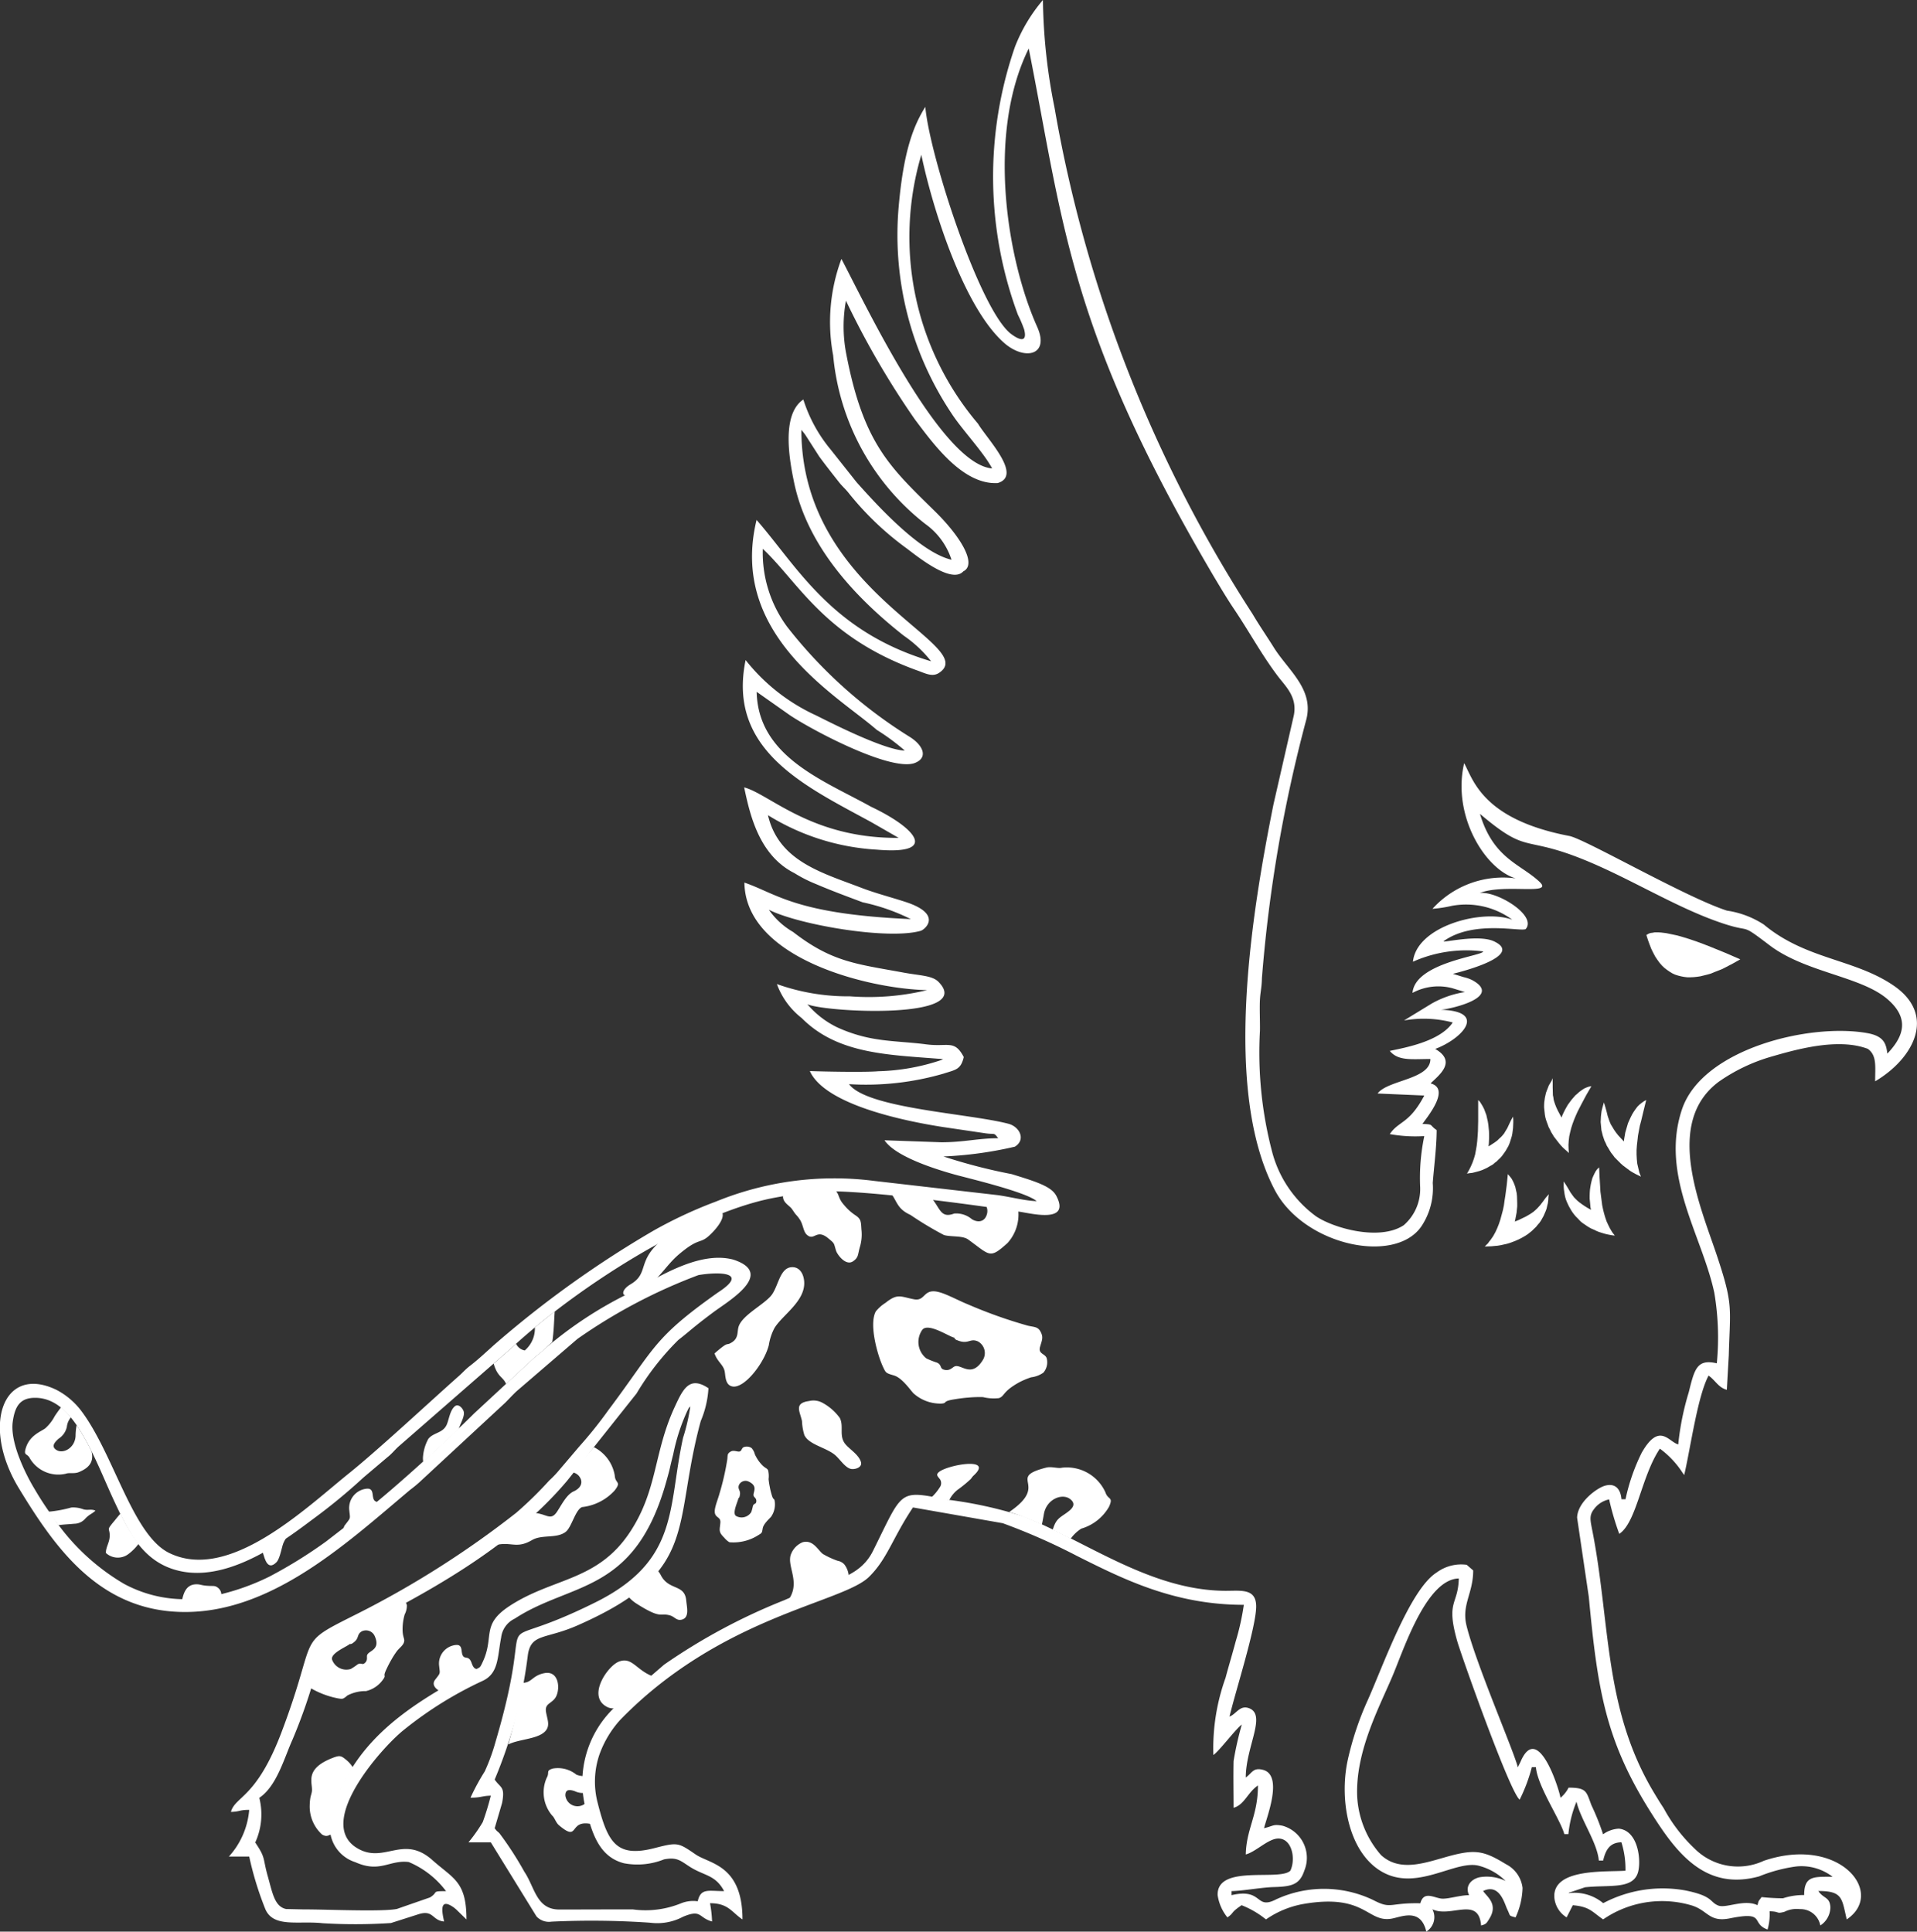 <svg xmlns="http://www.w3.org/2000/svg" width="106.304" height="107.135" viewBox="0 0 106.304 107.135">
  <rect x="0" y="0" width="106.304" height="107.135" fill="#333333" stroke="none"/>
  <g id="Grupo_32" data-name="Grupo 32" transform="translate(-463.431 -928.264)">
    <g id="Grupo_29" data-name="Grupo 29" transform="translate(-204 -633.736)">
      <g id="Ilustración_26" data-name="Ilustración 26" transform="translate(667.431 1562)">
        <g id="Grupo_25" data-name="Grupo 25" transform="translate(0 0)">
          <path id="Trazado_342" data-name="Trazado 342" d="M48.311,121.451c.091-.581.1-1.2.138-1.7q-.571.442-1.1.881a1.6,1.6,0,0,1-.561,1.277.668.668,0,0,1-.484-.373c-.1.093-.2.186-.3.278l-.943.823a2.184,2.184,0,0,0,.16.412c.2.368.4.4.53.72l1.553-1.444c.29-.242.387-.3.671-.567Q48.138,121.6,48.311,121.451Z" transform="translate(-17.688 -47.009)" fill="#fff" fill-rule="evenodd"/>
          <path id="Trazado_343" data-name="Trazado 343" d="M30.586,148.582c.07,0-.005.031.1-.041.382-.257.187-.464.493-.646a.531.531,0,0,1,.723.271c.347.8-.393.788-.432,1.077-.015.106.038.247-.1.388-.168.169-.21-.023-.417.093a3.364,3.364,0,0,1-.385.258.839.839,0,0,1-1.034-.516c-.112-.367.865-.739.99-.881a.1.1,0,0,1,.011.01l.029.013s-.03.043.023-.026Zm1.816,1.924c.127-.222-.069-.055.14-.5.081-.171.161-.335.261-.507a4.851,4.851,0,0,1,.323-.506c.133-.175.343-.312.395-.5.066-.243-.135-.254-.063-1.024a3.026,3.026,0,0,1,.1-.51,1.078,1.078,0,0,0,.123-.509.522.522,0,0,0-.087-.191c-1.13.617-2.267,1.194-3.378,1.742-1.143.565-1.194.617-1.573,1.917-.108.37-.216.739-.328,1.107a4.793,4.793,0,0,0,1.56.589c.255.041.259.044.514-.166a2.186,2.186,0,0,1,1.027-.24A1.6,1.6,0,0,0,32.4,150.505Z" transform="translate(-11.118 -57.415)" fill="#fff" fill-rule="evenodd"/>
          <path id="Trazado_344" data-name="Trazado 344" d="M84.28,120.549c.05.083-.04.018.127.084.593.236.676-.149,1.124.057a.736.736,0,0,1,.257,1.039c-.644,1.025-1.211.169-1.571.35-.132.067-.251.237-.525.186-.324-.06-.137-.258-.432-.4a4.794,4.794,0,0,1-.6-.238,1.164,1.164,0,0,1-.221-1.587c.333-.416,1.523.409,1.785.441a.08.08,0,0,1,0,.021l.009.043s-.072,0,.048.007Zm-.777,3.585c.354-.029.01-.123.682-.231.258-.042.51-.08.784-.1a6.794,6.794,0,0,1,.832-.028,2.566,2.566,0,0,0,.887.056c.329-.115.183-.354,1.121-.875a4.313,4.313,0,0,1,.666-.28,1.489,1.489,0,0,0,.678-.258.881.881,0,0,0,.179-.815c-.109-.254-.477-.221-.364-.618.109-.378.2-.533.018-.855-.146-.266-.353-.236-.7-.318a26.341,26.341,0,0,1-3.335-1.188c-.466-.186-1.089-.528-1.535-.658-.957-.278-.766.513-1.444.382-.742-.143-.9-.343-1.577.2a2.19,2.19,0,0,0-.535.473c-.388.7.084,2.411.405,3.091.153.323.154.331.593.459s.856.73,1.081.985A2.219,2.219,0,0,0,83.5,124.134Z" transform="translate(-31.293 -46.287)" fill="#fff" fill-rule="evenodd"/>
          <path id="Trazado_345" data-name="Trazado 345" d="M66.59,134.906c.041-.032.013.021.038-.074.089-.334-.123-.355-.041-.609a.4.4,0,0,1,.544-.2c.592.282.168.641.289.824.044.067.143.12.134.271-.012.179-.131.091-.19.259a2.612,2.612,0,0,1-.09.336.631.631,0,0,1-.841.22c-.245-.152.123-.846.124-.989,0,0,.01,0,.012,0l.022-.007s0,.038,0-.027Zm1.98.19c-.038-.189-.066,0-.168-.352-.039-.137-.075-.27-.1-.416a3.786,3.786,0,0,1-.068-.446,1.369,1.369,0,0,0-.026-.481c-.083-.17-.2-.077-.542-.548a2.374,2.374,0,0,1-.193-.341.815.815,0,0,0-.182-.349.481.481,0,0,0-.45-.044c-.13.075-.089.271-.31.235s-.3-.071-.462.045c-.134.1-.1.205-.126.4a14.177,14.177,0,0,1-.427,1.872c-.07.263-.215.62-.256.869-.089.533.325.38.3.753-.03.409-.128.507.21.836a1.194,1.194,0,0,0,.289.258,2.562,2.562,0,0,0,1.639-.415c.164-.1.168-.1.209-.349s.338-.507.462-.645A1.2,1.2,0,0,0,68.571,135.1Z" transform="translate(-25.613 -51.85)" fill="#fff" fill-rule="evenodd"/>
          <path id="Trazado_346" data-name="Trazado 346" d="M49.316,133.527a.608.608,0,0,1,.381.2c.308.375.066.706-.28.859-.386.171-.649.7-.918,1.116-.4.609-.624.031-1.452.09-.7.609-1.445,1.184-2.215,1.731a1.826,1.826,0,0,0,.5,0c.693-.084.99.224,1.772-.234.553-.324,1.364-.067,1.868-.457.33-.255.538-1.241.91-1.373a2.864,2.864,0,0,0,1.8-.918c.4-.517.035-.368.009-.829a2.155,2.155,0,0,0-1.161-1.577Z" transform="translate(-17.6 -51.872)" fill="#fff" fill-rule="evenodd"/>
          <path id="Trazado_347" data-name="Trazado 347" d="M86.648,109.694a.657.657,0,0,1,.046.428c-.121.488-.528.5-.841.309a1.335,1.335,0,0,0-.98-.315c-.73.275-.765-.242-1.219-.815-.747-.091-1.509-.179-2.247-.253.31.444.332.823,1.037,1.143a19.106,19.106,0,0,0,1.858,1.116c.385.114,1.03.022,1.342.247,1.231.888,1.18,1.1,2.181.2a2.345,2.345,0,0,0,.6-1.8l-.053-.008C87.94,109.879,87.343,109.792,86.648,109.694Z" transform="translate(-31.958 -42.809)" fill="#fff" fill-rule="evenodd"/>
          <path id="Trazado_348" data-name="Trazado 348" d="M93.936,137.147c.037-.148.069-.338.114-.59.146-.833,1.014-1.174,1.453-.835.4.308.066.583-.235.794-.337.235-.523.32-.682.77-.018.052-.036.1-.053.143.332.16.665.326,1,.494a2.162,2.162,0,0,1,.591-.559,2.622,2.622,0,0,0,1.538-1.214c.257-.572-.059-.363-.2-.8a2.349,2.349,0,0,0-2.4-1.367c-.255.062-.582-.086-.9,0-2.232.579.262.9-2.039,2.46a8.151,8.151,0,0,1,.8.272C93.256,136.843,93.6,136.991,93.936,137.147Z" transform="translate(-36.163 -52.581)" fill="#fff" fill-rule="evenodd"/>
          <path id="Trazado_349" data-name="Trazado 349" d="M51.932,163.393l-.035.022a.675.675,0,0,1-1.063-.47c-.006-.387.282-.32.522-.241a1.027,1.027,0,0,0,.486.1,5.768,5.768,0,0,1-.022-.937,1.084,1.084,0,0,1-.378-.081,1.633,1.633,0,0,0-1.3-.338c-.414.121-.168.21-.341.509a1.985,1.985,0,0,0,.3,2.1c.142.123.2.39.381.541,1.146.965.51-.317,1.752-.078-.08-.256-.149-.517-.216-.773Q51.967,163.569,51.932,163.393Z" transform="translate(-19.481 -63.36)" fill="#fff" fill-rule="evenodd"/>
          <path id="Trazado_350" data-name="Trazado 350" d="M5.145,129.48a3.7,3.7,0,0,0-.058.608c-.035.659-.675,1-1.047.782-.337-.2-.106-.445.108-.636a1.038,1.038,0,0,0,.456-.66.953.953,0,0,1,.227-.522,4.046,4.046,0,0,0-.545-.562c-.134.174-.259.346-.358.5a2.389,2.389,0,0,1-.521.67c-.236.18-.856.377-1.077,1.084-.146.467.08.275.233.6a1.831,1.831,0,0,0,1.986.833c.192-.072.459.012.7-.081.792-.311.813-.763.723-1.165-.113-.227-.231-.454-.358-.683C5.473,130,5.319,129.737,5.145,129.48Z" transform="translate(-0.896 -50.441)" fill="#fff" fill-rule="evenodd"/>
          <path id="Trazado_351" data-name="Trazado 351" d="M75.325,142.689a1.2,1.2,0,0,0-.242-.653.66.66,0,0,0-.383-.208,4.714,4.714,0,0,1-.794-.366c-.27-.176-.537-.822-1.138-.661a1.171,1.171,0,0,0-.643.652c-.261.637.5,1.5-.075,2.439a1.063,1.063,0,0,1-.067.1c.576-.248,1.117-.413,1.724-.651C74.274,143.114,74.83,142.937,75.325,142.689Z" transform="translate(-28.258 -55.264)" fill="#fff" fill-rule="evenodd"/>
          <path id="Trazado_352" data-name="Trazado 352" d="M57.614,152.48h0c-.9-.35-1.132-1.095-1.862-.8-.627.25-1.818,1.979-.587,2.536a.813.813,0,0,0,.4.047l.016-.016Z" transform="translate(-21.444 -59.517)" fill="#fff" fill-rule="evenodd"/>
          <path id="Trazado_353" data-name="Trazado 353" d="M46.4,156.717c.02-.011.04-.021.059-.029.621-.287,1.691-.273,2.049-.776.2-.285.061-.584-.01-.974-.084-.467.215-.454.47-.753.342-.4.3-1.6-.572-1.424-.581.117-.677.432-1.006.511a1.008,1.008,0,0,1-.189.027C46.978,154.433,46.712,155.617,46.4,156.717Z" transform="translate(-18.215 -59.962)" fill="#fff" fill-rule="evenodd"/>
          <path id="Trazado_354" data-name="Trazado 354" d="M62.216,110.4c.609.3-.349,1.294-.665,1.539-.436.338-.524.063-1.556.936-.761.644-1.11,1.431-2.045,1.966a2.832,2.832,0,0,1-.844.337c-.327,0-.281-.352.2-.635,1.05-.62.313-1.288,1.774-2.489l1.056-.83c.134-.11.245-.225.368-.321C60.912,110.584,61.736,110.166,62.216,110.4Z" transform="translate(-22.336 -43.314)" fill="#fff" fill-rule="evenodd"/>
          <path id="Trazado_355" data-name="Trazado 355" d="M57.383,144.858a1.967,1.967,0,0,0,.419.367c1.432.914,1.3.5,1.878.667.266.077.358.3.637.239.458-.1.3-.678.265-1.054-.08-.942-.955-.542-1.407-1.41a1.021,1.021,0,0,0-.182-.262A7.474,7.474,0,0,1,57.383,144.858Z" transform="translate(-22.527 -56.297)" fill="#fff" fill-rule="evenodd"/>
          <path id="Trazado_356" data-name="Trazado 356" d="M28.959,164.7c.239.14.343.058.508-.01a2.8,2.8,0,0,1,0-.754,7.933,7.933,0,0,1,1-2.6q.1-.177.211-.346a1.806,1.806,0,0,0-.407-.453c-.265-.221-.352-.231-.726-.086-1.637.635-1.065,1.415-1.154,1.888-.025.134-.056.194-.08.327a2.747,2.747,0,0,0-.036.394A2.1,2.1,0,0,0,28.959,164.7Z" transform="translate(-11.1 -62.952)" fill="#fff" fill-rule="evenodd"/>
          <path id="Trazado_357" data-name="Trazado 357" d="M10.477,138.206c-.113.119-.219.257-.337.4-.5.595-.233.338-.264.89-.019.333-.22.589-.206.893a.973.973,0,0,0,1.254.053,2.858,2.858,0,0,0,.558-.563A8.972,8.972,0,0,1,10.477,138.206Z" transform="translate(-3.796 -54.255)" fill="#fff" fill-rule="evenodd"/>
          <path id="Trazado_358" data-name="Trazado 358" d="M7.031,137.815c-.261-.108-.4,0-.671-.074a1.555,1.555,0,0,0-.669-.1,7,7,0,0,1-1.266.233c.085.123.174.248.27.376s.188.249.282.372c.3-.046.581-.049.867-.08a.818.818,0,0,0,.593-.252C6.685,138.013,6.812,138.018,7.031,137.815Z" transform="translate(-1.737 -54.03)" fill="#fff" fill-rule="evenodd"/>
          <path id="Trazado_359" data-name="Trazado 359" d="M85.976,135.681a1.674,1.674,0,0,1,.477-.589,6.914,6.914,0,0,0,.694-.566c.089-.085.085-.126.177-.21,1.161-1.058-1.417-.608-1.912-.205-.212.172-.044.259.068.429a.393.393,0,0,1-.035.435,2.615,2.615,0,0,1-.516.6C85.23,135.6,85.575,135.639,85.976,135.681Z" transform="translate(-33.34 -52.472)" fill="#fff" fill-rule="evenodd"/>
          <path id="Trazado_360" data-name="Trazado 360" d="M18.795,145.253a.479.479,0,0,0-.2-.413c-.141-.106-.219-.087-.416-.093-.532-.016-.511-.1-.8-.089-.538.02-.675.5-.757.854a6.592,6.592,0,0,0,1.074-.052A10.516,10.516,0,0,0,18.795,145.253Z" transform="translate(-6.522 -56.787)" fill="#fff" fill-rule="evenodd"/>
          <path id="Trazado_361" data-name="Trazado 361" d="M23.95,141.077c.011.033.021.067.032.1.1.321.258,1.017.749.52.231-.234.286-.924.436-1.169.041-.067.1-.172.167-.3C24.909,140.517,24.443,140.81,23.95,141.077Z" transform="translate(-9.402 -55.05)" fill="#fff" fill-rule="evenodd"/>
          <path id="Trazado_362" data-name="Trazado 362" d="M33.268,136.666a.32.32,0,0,1-.162-.057c-.219-.18,0-.688-.421-.684a1.076,1.076,0,0,0-1,1.225c.045.468.088.366-.231.781a.36.36,0,0,0-.086.228l1.225-.945C32.794,137.055,33.022,136.871,33.268,136.666Z" transform="translate(-12.313 -53.36)" fill="#fff" fill-rule="evenodd"/>
          <path id="Trazado_363" data-name="Trazado 363" d="M42.063,151.545c-.1-.029-.174,0-.267-.132s-.105-.288-.193-.4c-.118-.151-.243-.081-.343-.162-.21-.174,0-.66-.4-.657a1.034,1.034,0,0,0-.965,1.177c.044.449.085.351-.222.75-.214.278.033.505.241.631.656-.392,1.327-.76,1.995-1.123C41.971,151.591,42.022,151.565,42.063,151.545Z" transform="translate(-15.541 -58.961)" fill="#fff" fill-rule="evenodd"/>
          <path id="Trazado_364" data-name="Trazado 364" d="M75.826,110.511c-.024-.442-.024-.573-.343-.784a2.873,2.873,0,0,1-.6-.541c-.537-.584-.079-.782-1.122-1.135a2.831,2.831,0,0,0-.9-.221,3.485,3.485,0,0,0-.93.2.539.539,0,0,0-.278.291c-.055.108-.18.287-.174.4.018.323.345.465.487.656.08.109.149.228.227.316a1.866,1.866,0,0,1,.247.323c.163.283.167.612.35.787.423.4.524-.355,1.2.21.358.3.292.228.429.683.066.216.542.869.945.589.309-.214.255-.354.372-.773A2.412,2.412,0,0,0,75.826,110.511Z" transform="translate(-28.058 -42.331)" fill="#fff" fill-rule="evenodd"/>
          <path id="Trazado_365" data-name="Trazado 365" d="M76.376,131.291c-.118-.4-.609-.694-.846-.97-.4-.465-.086-.984-.323-1.468a2.869,2.869,0,0,0-.963-.845,1.035,1.035,0,0,0-.737-.1c-.866.117-.512.581-.4,1.113a3.015,3.015,0,0,0,.133.779c.24.513,1.127.671,1.644,1.058.32.239.631.808,1,.824C76.123,131.694,76.457,131.563,76.376,131.291Z" transform="translate(-28.634 -50.204)" fill="#fff" fill-rule="evenodd"/>
          <path id="Trazado_366" data-name="Trazado 366" d="M40.369,128.381c-.267.237-.315.726-.441,1.011-.214.48-.731.426-1.019.787a2.459,2.459,0,0,0-.3,1.055,1.4,1.4,0,0,0,.017.229c.7-.632,1.384-1.271,1.971-1.833.091-.326.372-.738.259-1.01C40.774,128.429,40.551,128.219,40.369,128.381Z" transform="translate(-15.156 -50.376)" fill="#fff" fill-rule="evenodd"/>
          <path id="Trazado_367" data-name="Trazado 367" d="M65.231,120.484c.151.456.479.617.559.976.055.247.016.767.422.855.661.143,1.773-1.281,2.03-2.289a3.008,3.008,0,0,1,.308-.941c.445-.744,1.8-1.537,1.643-2.676-.062-.445-.316-.737-.7-.706-.674.055-.722,1.135-1.158,1.616-.473.521-1.562,1.058-1.766,1.672-.094.281.011.629-.363.871C65.805,120.12,66.114,119.718,65.231,120.484Z" transform="translate(-25.608 -45.42)" fill="#fff" fill-rule="evenodd"/>
          <path id="Trazado_368" data-name="Trazado 368" d="M136.474,101.361h0l.016.167,0,.157-.007.158-.007.158-.019.148-.019.148-.03.149-.043.139-.043.139-.044.128-.054.129-.067.119-.067.119-.078.119-.079.109-.079.108-.091.1-.093.087-.1.1-.105.078-.1.089-.116.067-.117.067-.117.068-.129.058-.129.058-.131.046-.131.036-.142.037-.142.036-.145.014-.144.025.116-.2.1-.2.091-.211.079-.222.067-.231.044-.24.043-.252.03-.262.02-.26.018-.272.006-.281.007-.281,0-.584v-.584l.1.1.08.127.081.138.07.139.061.162.061.163.04.176.04.176.029.176.019.189.018.179.006.179,0,.18-.006.169-.007.158-.018.16.19-.12.159-.105.136-.1.113-.112.1-.089.091-.1.08-.1.058-.1.116-.191.093-.2.1-.212Z" transform="translate(-52.573 -39.429)" fill="#fff" fill-rule="evenodd"/>
          <path id="Trazado_369" data-name="Trazado 369" d="M141.416,98.447h0l.007.268,0,.235.006.224.006.224.025.111.015.122.037.133.049.144.061.155.083.177.1.188.107.2.052-.135.063-.136.074-.148.075-.136.085-.148.1-.137.1-.137.109-.126.108-.126.121-.1.109-.1.131-.093.121-.082.132-.059.134-.049.145-.026-.278.478-.255.477-.117.227-.117.227-.106.238-.094.226-.083.227-.072.225-.06.237-.049.225-.027.225-.016.235.006.224.017.235-.115-.109-.126-.108-.115-.109-.1-.109-.1-.12-.093-.12-.093-.121-.093-.12-.071-.121-.082-.132-.06-.132-.072-.132-.048-.133-.049-.134-.048-.133-.037-.133-.027-.144-.015-.134-.015-.134-.015-.145,0-.134.007-.146.019-.134.019-.134.03-.135.03-.135.052-.136.053-.136.052-.136.075-.125.075-.125Z" transform="translate(-55.321 -38.647)" fill="#fff" fill-rule="evenodd"/>
          <path id="Trazado_370" data-name="Trazado 370" d="M146.306,100.572h0l.083.274.069.251.057.231.078.228.045.119.058.129.08.127.081.138.1.147.129.167.151.165.175.185.019-.159.029-.16.028-.171.05-.174.051-.174.05-.173.074-.164.074-.164.084-.166.088-.144.1-.144.1-.133.112-.112.125-.1.126-.091.128-.069-.145.587-.135.564-.074.277-.052.275-.051.274-.03.272-.03.262-.019.26,0,.258.014.258.024.244.059.252.058.242.089.227-.153-.075-.153-.076-.154-.086-.143-.087-.133-.1-.134-.1-.133-.1-.123-.111-.112-.113-.112-.112-.112-.113-.091-.125-.1-.125-.079-.127-.081-.138-.08-.128-.059-.14-.07-.139-.047-.141-.048-.141-.038-.154-.036-.142-.014-.145-.015-.156-.015-.156.008-.147.007-.159.018-.159.019-.148.041-.161.041-.15Z" transform="translate(-57.362 -39.426)" fill="#fff" fill-rule="evenodd"/>
          <path id="Trazado_371" data-name="Trazado 371" d="M142.751,107.361h0l0,.157v.147l.012.145.021.141.021.142.03.139.04.136.048.123.06.13.057.12.067.118.067.117.076.115.086.112.083.1.1.1.093.1.1.1.109.083.119.081.119.081.116.071.126.068.133.056.136.066.133.055.139.044.139.043.149.04.147.03.156.028.153.018-.138-.18-.122-.2-.1-.2-.093-.2-.076-.22-.066-.224-.056-.226-.05-.239-.031-.245-.033-.254-.033-.254-.014-.26-.034-.539-.024-.542-.1.093-.084.11-.068.126-.065.136-.062.145-.04.15-.037.159-.028.156-.024.165-.012.173-.005.16,0,.17.017.163.014.154.014.154.031.139-.2-.11-.17-.108-.147-.1-.134-.1-.112-.093-.09-.09-.09-.09-.07-.095-.126-.174-.109-.189-.121-.2Z" transform="translate(-56.039 -41.837)" fill="#fff" fill-rule="evenodd"/>
          <path id="Trazado_372" data-name="Trazado 372" d="M139.1,108.325h0l-.183.212-.149.205-.151.195-.156.172-.095.09-.105.092-.119.084-.14.088-.162.094-.175.085-.206.1-.241.1.033-.157.031-.167.032-.167.018-.176.018-.176,0-.185-.006-.182-.006-.182-.017-.179-.039-.175-.039-.175-.058-.159-.069-.156-.078-.144-.1-.127-.108-.125-.061.6-.076.579-.043.273-.039.283-.055.265-.069.256-.069.255-.082.248-.095.239-.1.217-.123.222-.138.2-.081.1-.07.1-.094.091-.083.087.181-.006.182-.006.179-.017.169-.015.176-.029.164-.037.163-.036.161-.047.159-.058.148-.056.156-.069.134-.064.143-.078.132-.076.129-.085.128-.1.116-.095.1-.1.114-.106.09-.112.1-.114.087-.123.073-.131.074-.131.061-.14.06-.14.049-.136.034-.157.036-.146.021-.165.009-.163Z" transform="translate(-53.215 -42.09)" fill="#fff" fill-rule="evenodd"/>
          <g id="Grupo_24" data-name="Grupo 24" transform="translate(91.298 51.717)">
            <path id="Trazado_373" data-name="Trazado 373" d="M150.3,85.282l.088.278.095.259.091.235.108.219.111.209.121.179.124.17.13.149.137.13.144.11.146.1.149.091.156.071.162.051.165.041.168.032.172.02.178,0,.182-.008.184-.019.188-.028.194-.048.194-.048.2-.058.194-.081.2-.078.2-.078.2-.1.416-.218.41-.231-.813-.353-.809-.33-.4-.157-.389-.144-.372-.127-.355-.111-.348-.1-.325-.069-.3-.062-.28-.034-.131-.008-.125,0-.11,0-.107.021-.1.011-.087.027-.08.04Z" transform="translate(-150.301 -85.14)" fill="#fff" fill-rule="evenodd"/>
            <path id="Trazado_374" data-name="Trazado 374" d="M152.228,85.935h0l.075.025.082.028.082.027.09.03.082.027.082.028.082.027.074.025-.012.062,0,.064.007.059.007.06.015.061.018.055.02.047.028.05.031.043.039.046.039.046.042.038.044.031.044.031.055.026.047.024.058.019.057.019.052.009.062,0,.054,0,.057-.006.057,0,.059-.013.053-.023.054-.022.056-.03.05-.04.05-.04.045-.05.047-.057.041-.068.082.027.09.03.109.028.109.028.109.029.1.033.1.025.074.025-.071.074-.079.071-.093.058-.091.051-.1.048-.1.041-.1.03-.111.028-.108.021-.113.011-.113.011-.108,0-.109,0-.114-.014-.114-.014-.109-.028-.107-.036-.107-.036-.1-.04-.1-.057-.091-.055-.089-.062-.086-.069-.072-.082-.074-.081-.062-.086-.049-.1-.049-.1-.036-.109-.025-.114-.023-.121Z" transform="translate(-151.058 -85.452)" fill="#fff" fill-rule="evenodd"/>
          </g>
          <path id="Trazado_375" data-name="Trazado 375" d="M83.492,104.321Zm18.122-.225.242.062-.242-.062ZM80.9,87.55ZM38.281,78ZM52.765,31.046Zm2.251-5.065Zm29.6,25.535c.606-.747-1.589-2.1-2.559-1.988,1.378-.538,4.132.156,3.317-.617-1.057-1-2.558-1.274-3.306-3.772,2.334,1.975,2.364,1.4,4.558,2.1,3.1,1,6.16,3.123,9.15,4.052,1.356.422.736-.091,2.353,1.137,1.975,1.5,5.022,1.718,6.5,2.957,1.319,1.107.914,2.129.031,3.051-.065-.5-.152-.956-1.078-1.129-3.178-.592-9.2.853-10.318,4.243-1.207,3.652,1.122,6.974,1.8,10.15a14.86,14.86,0,0,1,.139,3.913c-1.1-.257-1.239.32-1.554,1.6a15.017,15.017,0,0,0-.585,2.9c-.533-.142-1.042-1.253-2.023.453a10.823,10.823,0,0,0-.9,2.586h-.225c-.051-.613-.386-.918-.949-.739-.425.136-1.48.888-1.512,1.757l.65,4.4c.483,5.113.915,7.935,3.409,11.9,1.393,2.213,3,4.433,6.034,3.6a8.434,8.434,0,0,1,2.046-.549,2.822,2.822,0,0,1,2.029.571c-1.038,0-1.576-.066-1.576,1.013a3.633,3.633,0,0,0-1.173.179,11.671,11.671,0,0,1-1.191-.066c-.179.268-.136.117-.225.45-.735-.352-1.737.184-2.168.021-.494-.188-.263-.528-1.85-.843a7.061,7.061,0,0,0-4.536.709A2.5,2.5,0,0,0,86.982,105c.022-.015.06-.063.071-.041l.841-.284c1.317-.145,2.623.125,2.927-.791.2-.6.064-2.343-1.049-2.461a1.626,1.626,0,0,0-.876.313,13.519,13.519,0,0,0-.643-1.608c-.29-.751-.247-.98-1.271-.98a1.717,1.717,0,0,1-.45.562c-.027-.322-1.236-4.3-2.216-1.991l-.148.3c-.2-.853-2.323-5.738-2.843-7.85-.287-1.165.368-1.788.368-3.068l-.362-.313a2.284,2.284,0,0,0-1.663.428c-1.486.926-3.018,5.3-3.827,7.091a16.93,16.93,0,0,0-1.1,3.289c-.5,2.264.058,5.267,2,6.275s4.047-.775,5.322-.375a3.318,3.318,0,0,1,1.428.828,2.391,2.391,0,0,0-1.44-.206c-.461.1-.83.484-.586.994-.519,0-1.211.237-1.553.188-.435-.062-.965-.426-1.149.262-1.763-.039-1.588.358-2.628-.187a6.322,6.322,0,0,0-5.364-.033c-1.189.616-.706-.643-2.476-.231v-.225c.669-.015,1.666-.207,2.364-.224,1.009-.026,1.42-.157,1.673-.919a1.85,1.85,0,0,0-1.21-2.482c-.536-.1-.493.012-1.027.136.133-.57,1.084-2.925-.049-3.234-.566-.154-.618.188-.964.42,0-1.723,1.2-3.525.14-3.854-.482-.149-.676.345-1.041.477.31-1.33,1.462-4.905,1.477-6.084.014-1.046-.842-.887-1.705-.891-4.121-.021-7.629-2.69-11.186-4.122a23.283,23.283,0,0,0-4.242-.935c-2.724-.541-2.427-.547-4.114,2.843-.629,1.266-1.808,1.534-3.047,2.018-.658.258-1.239.431-1.872.716a33.061,33.061,0,0,0-6.667,3.577l-2.778,2.4a5.732,5.732,0,0,0-1.548,5.658c.327,1.237.7,2.6,2.109,2.957a3.978,3.978,0,0,0,2.216-.217c.723-.139.909.077,1.421.406.808.519,1.423.437,1.909,1.355-.886,0-1.29-.18-1.463.563a1.818,1.818,0,0,0-.907.106,5.213,5.213,0,0,1-2.7.344c-1.353,0-2.707.007-4.06.008-1.287,0-1.358-1.222-1.95-2.1a18.444,18.444,0,0,0-1.37-2.119c-.134-.148-.11-.066-.273-.289l.411-1.4c.181-.936-.091-.827-.411-1.3a25.936,25.936,0,0,0,1.844-6.936c.188-1.179.982-.833,2.768-1.622,6.812-3.009,5.217-5.446,6.815-11.324a5.462,5.462,0,0,0,.428-1.823c-1.062-.712-1.418.058-1.876,1.05-1.172,2.537-.934,4.571-2.457,6.9-1.805,2.763-4.273,2.545-6.685,4.12-1.617,1.056-.835,1.686-1.5,3.111-.163.348-.128.275-.451.45-2.676,1.452-5.4,3-6.982,5.737a7.947,7.947,0,0,0-1.005,2.6,2.017,2.017,0,0,0,1.372,2.318c1.376.619,1.889-.138,2.962-.008a5.022,5.022,0,0,1,2.071,1.616c-.855,0-.391.041-.89.348l-1.837.639c-.825.168-4.011.019-5.152.026l-.99-.022c-.641-.132-.757-.9-1.012-1.8-.3-1.06-.1-1-.7-1.89a3.741,3.741,0,0,0,.225-2.477c.965-.646,1.372-2.184,1.84-3.225a30.105,30.105,0,0,0,1.352-3.938c.379-1.3.429-1.352,1.573-1.916,4.373-2.161,9.152-4.756,12.311-8.513L35.3,77.285a14.837,14.837,0,0,1,2.32-2.97c.365-.28.573-.468.931-.757s.634-.5,1.016-.784c.8-.6,3.461-2.138,1.1-2.911-1.942-.518-4.3,1.052-5.836,1.892a21.882,21.882,0,0,0-4.548,2.993c-.284.264-.381.325-.671.567L26.285,78.4c-1.471,1.473-4.422,4.16-5.986,5.381L18.075,85.5a25.958,25.958,0,0,1-3.126,1.938,12.867,12.867,0,0,1-3.858,1.208,7.083,7.083,0,0,1-4.212-.8,12.186,12.186,0,0,1-3.945-3.709,18.149,18.149,0,0,1-1.024-1.565c-.46-.76-1.38-2.566-1.2-3.744.116-.776.365-1.283,1.187-1.3,1.4-.035,2.268,1.284,2.847,2.33.64,1.154,1.065,2.278,1.614,3.451.8,1.7,1.621,3.469,3.794,3.86,2.747.493,5.771-1.845,7.226-2.933a32.22,32.22,0,0,0,2.777-2.288l1.341-1.136c.256-.2.385-.389.631-.607l6.189-5.4c3.633-3.378,10.008-7.46,14.5-8.349.825-.163,1.356-.21,2.25-.338,1.912-.275,9.112.73,11.5,1.093.691.105,2.8.64,2.014-.878-.27-.524-1.068-.778-2.48-1.213a30.764,30.764,0,0,1-3.781-.979,21.329,21.329,0,0,0,3.96-.543c.62-.383.269-1.1-.349-1.268-2.176-.576-7.856-.849-8.847-2.2a15.394,15.394,0,0,0,5.252-.587c.66-.215.945-.213,1.109-.917-.524-.99-.869-.539-2.108-.706-.788-.107-1.894-.15-2.654-.273a8.237,8.237,0,0,1-2.258-.669A5.054,5.054,0,0,1,44.773,55.7c1.061.453,9.33.869,7.272-1.242-.343-.352-1-.343-1.916-.511-2.625-.485-3.978-.573-6.151-2.258a4.17,4.17,0,0,1-1.342-1.231c1.665.839,6.619,1.685,8.42,1.168.228-.065,1.252-.915-.836-1.6-.844-.275-1.658-.479-2.472-.792-2.167-.832-4.567-1.467-5.162-4.022a12.833,12.833,0,0,0,6.034,1.912c3.475.3,2.177-1.2-.32-2.381-2.628-1.463-6.26-2.764-6.34-6.372l1.845,1.3c1.243.829,5.441,3.056,6.854,2.67.814-.26.594-.955-.188-1.457a26.067,26.067,0,0,1-6.819-6.118A6.916,6.916,0,0,1,42.3,30.44c2,1.883,3.4,4.861,8.512,6.727.448.151.867.407,1.249.161,2.391-1.541-7.622-4.374-7.622-13.486l.1.121a2.2,2.2,0,0,1,.144.194l.748,1.166c.368.5.684.9,1.078,1.4.227.289.355.367.581.657A16.586,16.586,0,0,0,50.256,30.4c.575.427,2.5,2.016,3.16,1.291.793-.391-.166-1.952-1.564-3.326-2.509-2.466-3.978-3.759-4.934-8.788a7.94,7.94,0,0,1-.007-2.9,46.469,46.469,0,0,0,3.833,6.6c1.056,1.4,2.658,3.615,4.578,3.516,1.406-.415-.577-2.435-1.089-3.294A16,16,0,0,1,51.091,8.587c.658,3.126,2.374,8.469,4.583,10.424,1.137,1.007,2.558.714,1.838-.89C55.857,14.43,54.688,7.465,57.047,2.69c1.927,9.7,2.2,15.585,10.244,29.251.369.617.741,1.247,1.164,1.875.822,1.224,1.514,2.506,2.4,3.679.434.576,1.09,1.148.894,2.172l-1.132,4.952c-1.192,5.961-2.849,15.861.083,21.4,1.618,3.054,6.648,4.136,8.12,2a3.809,3.809,0,0,0,.631-2.408c.065-.864.217-2.012.217-2.934-.419-.281-.145-.323-.788-.338.248-.371,1.585-1.948.451-2.251.476-.464,1.472-1.212.256-1.91,1.5-.563,2.921-2.092.315-2.173.574-.047,3.417-.7,1.765-1.63a2.036,2.036,0,0,0-.5-.18l-.6-.185c.346-.08,4.016-1,2.271-1.805-.884-.406-2.962.125-2.778-.007,1.683-1.209,4.39-.479,4.553-.68Zm-29.6-25.535c-2.854-.237-7.083-9.214-8.356-11.62a10.017,10.017,0,0,0-.458,5.353,13.416,13.416,0,0,0,5.112,9.348,3.922,3.922,0,0,1,1.451,1.984c-1.754-.409-4.115-3.013-5.264-4.3l-1.444-1.82a8.187,8.187,0,0,1-1.509-2.769c-1.242.832-.768,3.391-.5,4.661.75,3.5,3.382,6.327,6.076,8.444a6.913,6.913,0,0,1,1.511,1.415c-5.538-1.644-7.426-5.263-9.68-7.84-1.553,6.376,4.467,9.729,6.664,11.644a12.141,12.141,0,0,1,1.553,1.147c-1.112-.025-3.974-1.478-4.916-1.949a10.594,10.594,0,0,1-3.909-3.07c-1.041,5.033,3.368,7.02,6.986,9l1.5.862c-4.828.04-7.15-2.427-8.566-2.8.32,1.528.831,3.776,2.788,4.756a7.538,7.538,0,0,0,1.195.606c.88.376,1.676.669,2.589,1.012a11.132,11.132,0,0,1,2.67.932c-6.407-.28-7.42-1.406-9.229-2.026.056,4.213,6.87,5.893,10.13,5.965a13.823,13.823,0,0,1-4.282.343,11.733,11.733,0,0,1-4.047-.68,4.226,4.226,0,0,0,1.378,1.887c2.021,2.038,4.9,2.032,7.852,2.278-.024.015-.064,0-.077.036a11.837,11.837,0,0,1-3.532.634c-.706.062-2.924.021-3.794-.01.866,1.926,5.5,2.809,7.354,3.1l2.353.348c.577.087.484-.066.736.278-1.1,0-1.9.225-3.155.224l-3.148-.111c.594.887,2.713,1.574,3.939,1.913.732.2,3.917.954,4.5,1.463-.614-.014-1.511-.245-2.144-.332l-6.863-.79a17.342,17.342,0,0,0-8.76,1.138,24.564,24.564,0,0,0-3.458,1.607,57.484,57.484,0,0,0-8.853,6.342c-.432.386-.89.819-1.325,1.152-.289.222-.376.348-.648.59-1.68,1.492-4.5,4.116-6.088,5.392-2.459,1.981-6.65,6.034-9.964,4.415-2.032-.992-3.058-5.447-4.86-7.859a4.111,4.111,0,0,0-1.4-1.192c-2.968-1.424-4.174,2.012-2.08,5.457,1.875,3.083,4.172,6.433,8.368,6.828,5.235.491,9.664-3.652,13.325-6.731a7.171,7.171,0,0,0,.672-.566l4.615-4.278c.232-.233.379-.4.615-.623l3.389-2.914a29.98,29.98,0,0,1,6.707-3.536c1.143-.191,2.833-.169,1.078.966-3.625,2.56-3.478,3.067-6.078,6.527a23.135,23.135,0,0,1-1.6,2L30.9,81.664a5.946,5.946,0,0,1-.447.454A21.148,21.148,0,0,1,28.631,83.9a52.613,52.613,0,0,1-8.808,5.6c-3.547,1.784-2.089.974-4.217,6.588-1.389,3.663-2.564,3.528-2.8,4.406.509-.012.448-.113,1.013-.113a4.394,4.394,0,0,1-1.126,2.589H13.82a18.03,18.03,0,0,0,.9,2.931c.46,1.033,1.848.618,3.172.767a30.13,30.13,0,0,0,3.784-.01l1.458-.465c.921-.321.8.321,1.494.379-.151-.649-.229-1.317.538-.777.029.02.1.083.129.106l.572.558c0-2.119-.732-2.258-1.888-3.29-1.63-1.455-2.67.237-4.174-.666-2.34-1.4,1.336-5.545,2.554-6.529a21.032,21.032,0,0,1,4.363-2.729c.946-.412.855-1.341,1.068-2.421a1.327,1.327,0,0,1,.752-1.048c3.139-2.054,6.651-1.347,8.4-7.58.273-.97.135-.533.391-1.539a10.835,10.835,0,0,1,.77-2.382c.136-.267.04-.115.177-.273a10.711,10.711,0,0,1-.4,1.735c-.857,3.864-.18,6.8-4.847,9.127-6.535,3.255-3.057-.713-5.551,7.731a10.9,10.9,0,0,1-.6,1.65,12.335,12.335,0,0,0-.791,1.46c.6,0,.63-.1,1.126-.112a15.124,15.124,0,0,1-.447,1.466,8.929,8.929,0,0,1-.791,1.123h1.238l2.533,4.107a.941.941,0,0,0,.835.291,47.4,47.4,0,0,1,5.461.059,3.039,3.039,0,0,0,1.83-.33c1.045-.438.846.058,1.61.262a6.71,6.71,0,0,0-.113-1.013c1.023,0,1.2.5,1.8.9,0-3.029-1.831-3.08-2.591-3.6-.968-.661-.986-.693-2.271-.361-2.119.549-2.608-.282-3.173-2.524a4.649,4.649,0,0,1,.109-2.679,5.74,5.74,0,0,1,1.142-1.9c5.6-5.761,12.308-6.483,13.794-7.929,1.025-1,1.311-2.166,2.444-3.858l4.979.875a34.635,34.635,0,0,1,4.139,1.827c2.577,1.289,5.388,2.7,9.229,2.7a13.84,13.84,0,0,1-.45,2.027c-.176.664-.388,1.36-.564,2.024a11.536,11.536,0,0,0-.674,4.278c.324-.217,1.225-1.431,1.576-1.688a17.765,17.765,0,0,0-.455,2.022c-.02.85,0,1.738,0,2.593.6-.162.784-.859,1.35-1.238,0,1.674-.643,2.391-.675,3.827.567-.151,1.248-.88,1.8-.884.765-.007.985,1.133.672,1.785-.593.593-4.072-.372-4.032,1.35a2.527,2.527,0,0,0,.542,1.239c.388-.26.145-.245.788-.675a5.125,5.125,0,0,1,1.35.788,5.246,5.246,0,0,1,2.07-.856c3.422-.593,3.53,1.016,4.861.819.531-.078,1.643-.654,1.961.713a.944.944,0,0,0,.338-1.238c1.023.491,2.564-.751,2.7.9.292-.078.3-.131.441-.35.536-.835-.113-1.241-.329-1.564.923-.443,1.189.713,1.341,1.022.192.388.052.332.46.441a4.176,4.176,0,0,0,.386-1.633,1.7,1.7,0,0,0-.924-1.319c-1.3-.8-1.769-.843-3.451-.361-1.192.342-2.487.761-3.473-.143a5.37,5.37,0,0,1-1.319-3.184c-.133-2.579,1.278-5.106,2.012-6.883.617-1.495,1.859-5.235,3.618-5.274-.033,1.485-.725,1.217-.089,3.466.226.8,2.926,8.407,3.466,8.8a9.184,9.184,0,0,0,.675-1.8h.225c.089,1.064,1.361,2.908,1.576,3.714h.225a6.362,6.362,0,0,1,.45-1.8c.233,1,1.156,2.275,1.238,3.264H88.9c.139-.594.37-1,1.013-1.013a4.967,4.967,0,0,1,.225,1.576c-1.021.085-4.015-.16-3.946,1.457a1.43,1.43,0,0,0,.682,1.132l.343-.673c.954.077,1.092.389,1.684.785a5.758,5.758,0,0,1,4.845-.793c.963.262,1,.974,2.181.735,2.036-.412,1.128.273,2.09.621a3.017,3.017,0,0,0,.113-1.013c.6.013.34.154.818.032a1.511,1.511,0,0,1,.864-.151,1.114,1.114,0,0,1,1.131.907,1.224,1.224,0,0,0,.558-1.007c-.031-.591-.375-.466-.67-.906,1.354,0,1.3.4,1.576,1.576,2.179-1.459-.394-4.677-4.6-3.25a3.4,3.4,0,0,1-3.845-.686,8.9,8.9,0,0,1-1.706-2.233c-.2-.3-.329-.514-.52-.831C88.9,94.751,89.321,90,88.279,84.785c-.1-.518-.15-.753.126-1.1a1.393,1.393,0,0,1,.827-.524,15.326,15.326,0,0,0,.562,1.913c.968-.648,1.215-3.179,2.251-4.727A5.032,5.032,0,0,1,93.3,81.679l.095.131c.358-1.536.737-4.356,1.35-5.515.369.247.537.661,1.013.788l.109-1.917c.073-2.663.259-2.777-.658-5.526s-2.961-7.378.113-9.651a9.771,9.771,0,0,1,2.844-1.367c1.361-.394,3.734-1.088,5.412-.449.508.367.405.968.405,1.8,2.116-1.25,3.434-3.66,1.027-5.308-2.173-1.488-4.865-1.44-7.2-3.387a5.106,5.106,0,0,0-2.042-.771c-2.268-.727-7.876-3.976-8.742-4.141-4.832-.923-5.337-3.145-5.834-4.038-.68,2.921,1.169,5.891,2.858,6.39a5.277,5.277,0,0,0-4.615,1.688,7.2,7.2,0,0,0,1.073-.165,4.33,4.33,0,0,1,3.355.77c-1.67-.617-5.312.358-5.51,2.329a7.269,7.269,0,0,1,3.895-.571c0,.245-3.78.617-3.92,2.3a3.022,3.022,0,0,1,2.218-.258l.689.211a5.47,5.47,0,0,0-1.84.637l-1.537.939a6.278,6.278,0,0,1,2.7.112c-.71,1.06-2.667,1.4-3.489,1.576.467.573,1.228.45,2.251.45.009,1.14-2.375,1.16-2.927,1.913l2.589.112c-.84,1.588-1.418,1.4-1.913,2.139a7.872,7.872,0,0,0,1.913.112,11.337,11.337,0,0,0-.23,2.809,2.652,2.652,0,0,1-.908,2.131c-1.341.894-3.914.162-4.876-.5a6.463,6.463,0,0,1-2.442-3.636,21.694,21.694,0,0,1-.658-6.648c.008-.523-.021-1.067-.006-1.587.016-.551.1-.713.117-1.347a79.568,79.568,0,0,1,2.457-14.315c.446-1.694-1.017-2.75-1.8-4.01-.412-.658-.786-1.192-1.18-1.859A75.2,75.2,0,0,1,58.479,5.98,31.869,31.869,0,0,1,57.834,0a9.05,9.05,0,0,0-1.55,2.594,22,22,0,0,0,.163,14.865,6.975,6.975,0,0,1,.347.818c.19.751-.273.584-.719.25-1.731-1.3-4.524-9.868-4.763-12.6-.616.988-1.2,2.347-1.477,5.532A17.836,17.836,0,0,0,52.759,22.92C53.362,23.852,54.533,25.068,55.016,25.981Z" transform="translate(0)" fill="#fff" fill-rule="evenodd"/>
        </g>
      </g>
    </g>
  </g>
</svg>

